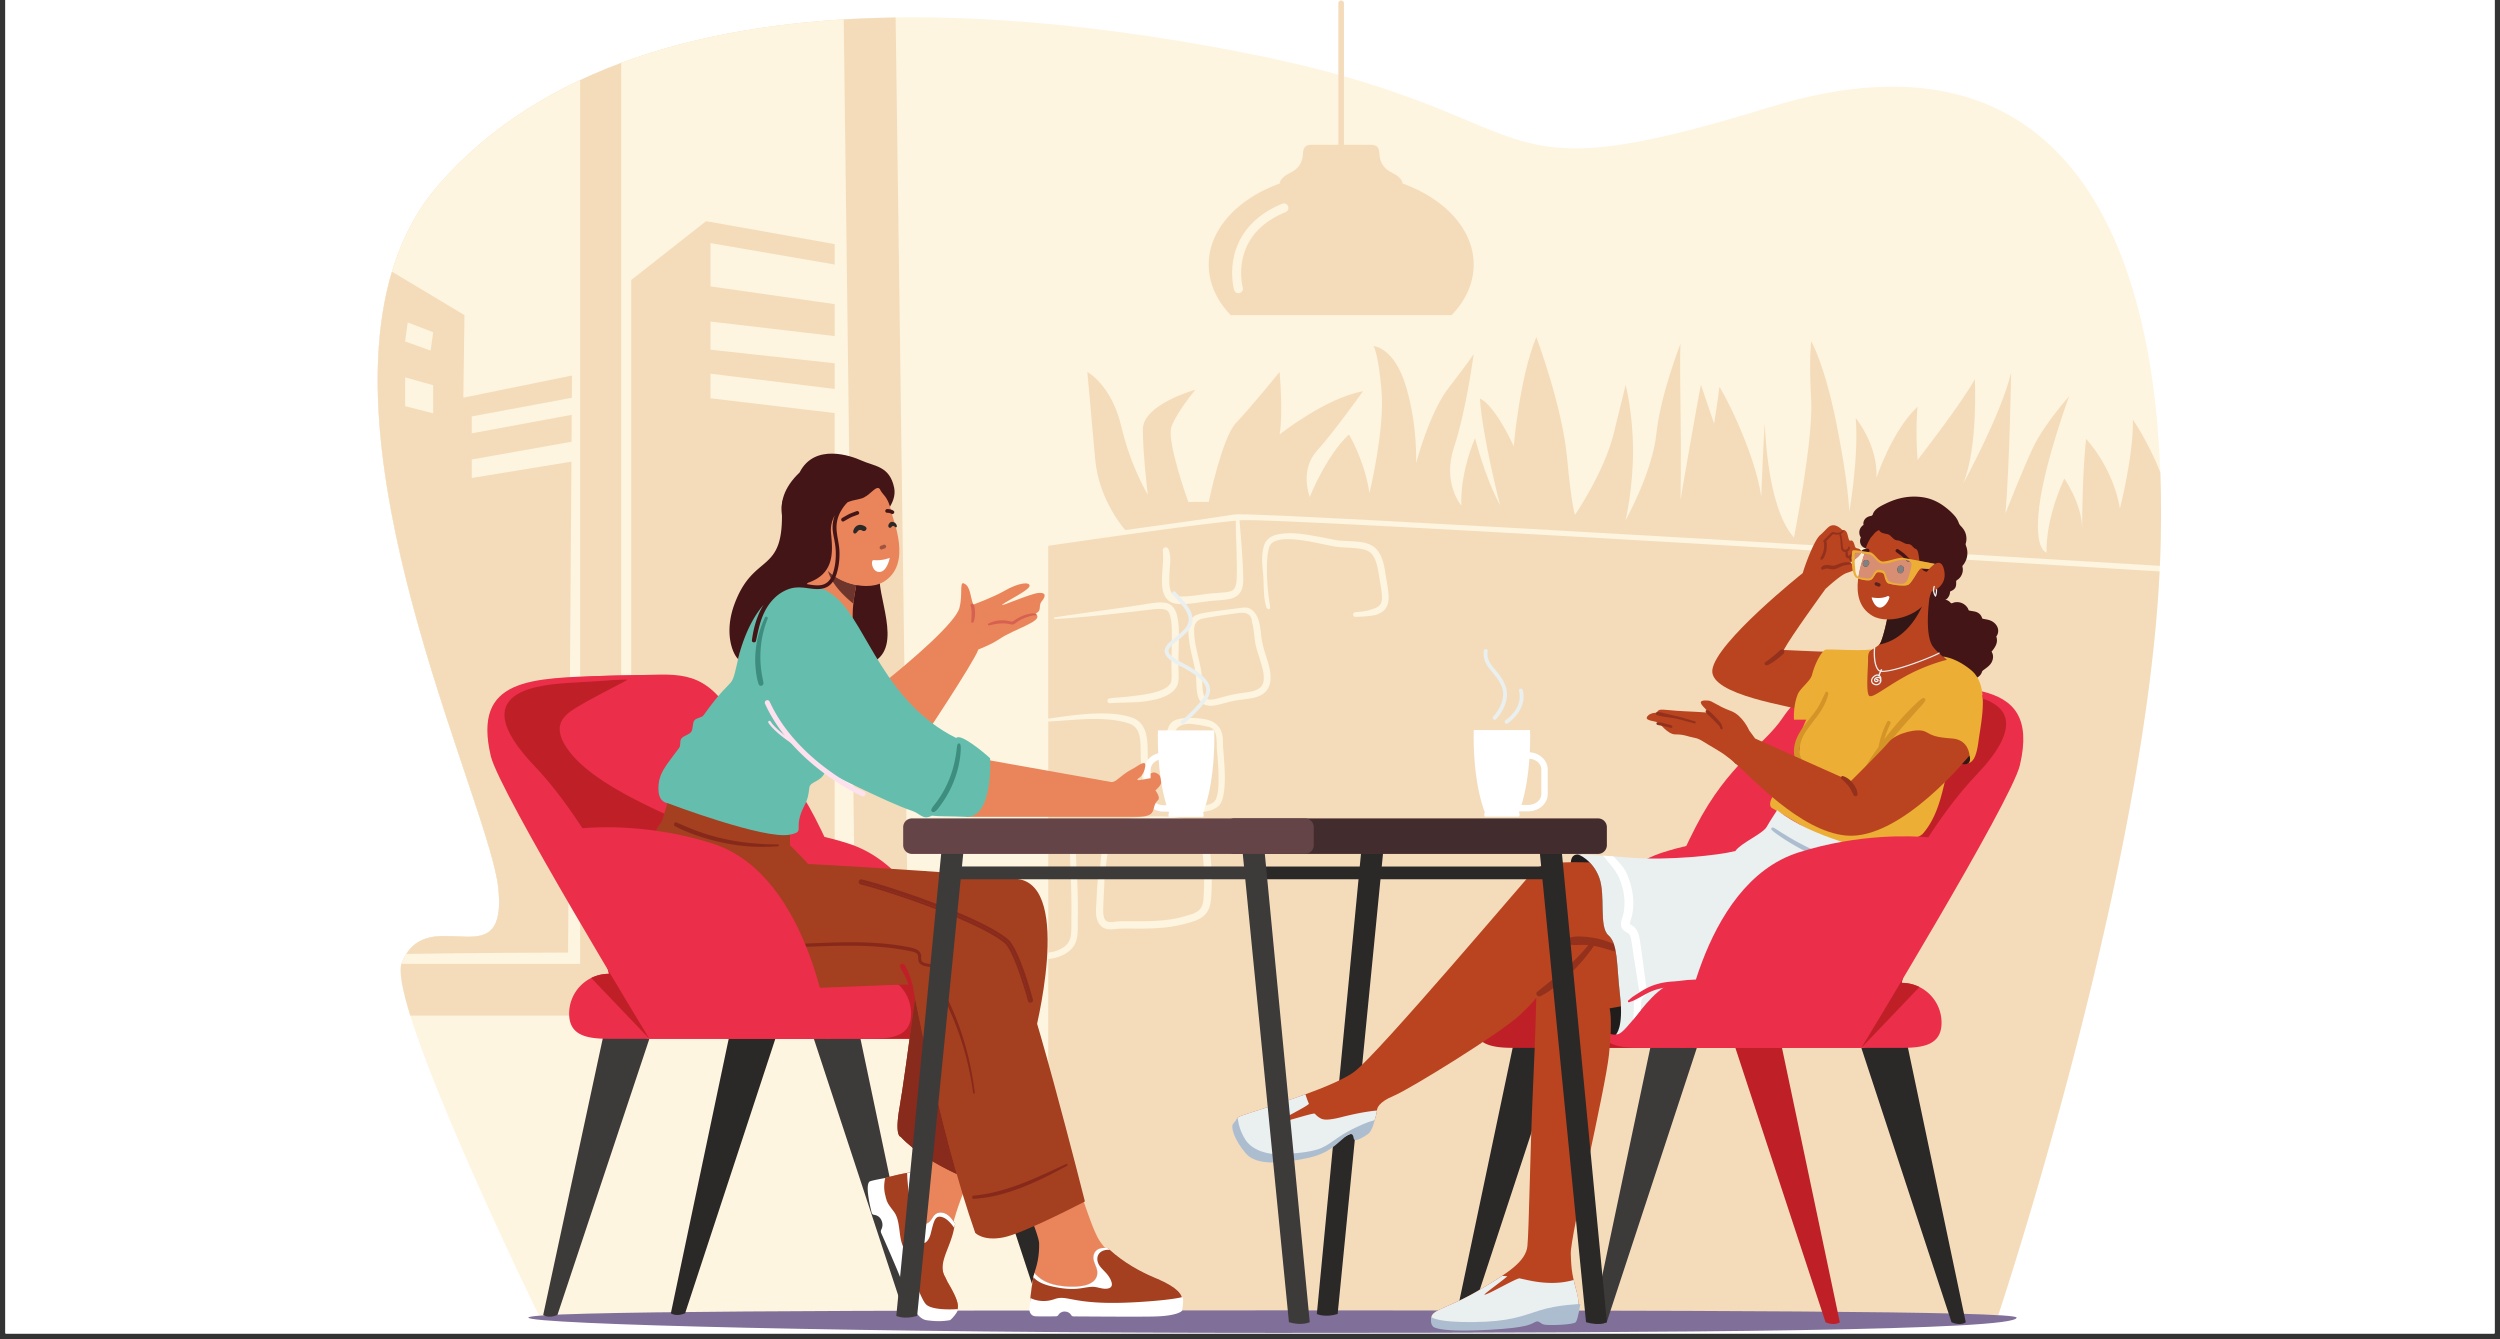 <svg xmlns="http://www.w3.org/2000/svg" width="280" height="150" version="1.0" viewBox="0 0 210 112.5"><rect x="0" y="0" width="210" height="112.5" fill="#333333" stroke="none"/><defs><clipPath id="a"><path d="M.465 0h209.07v112.004H.465Zm0 0"/></clipPath><clipPath id="b"><path d="M31.727 1.344h149.8v109.195h-149.8Zm0 0"/></clipPath><clipPath id="c"><path d="M91.246 28.2h90.281v19.402h-90.28Zm0 0"/></clipPath><clipPath id="d"><path d="M88 43h93.531v68H88Zm0 0"/></clipPath><clipPath id="e"><path d="M44.363 110.066h125.063v1.899H44.363Zm0 0"/></clipPath></defs><g fill="#fff" clip-path="url(#a)"><path d="M.465 0h209.07v119.469H.465Zm0 0"/><path d="M.465 0h209.07v112.004H.465Zm0 0"/><path d="M.465 0h209.07v112.004H.465Zm0 0"/></g><g clip-path="url(#b)"><path fill="#fef5e0" d="M167.852 110.473s12.62-37.813 13.597-63.438c.977-25.629-7.199-45.898-32.758-38.043-25.562 7.856-17.308.66-44.418-4.613C77.164-.891 50.418-.078 36.824 15.547 23.23 31.176 41.027 66.613 41.86 74.605c.442 4.262-1.386 4.157-3.484 4.051-1.73-.086-3.645-.172-4.621 2.196-1.363 3.312 11.52 29.668 11.52 29.668l122.578-.047"/></g><path fill="#f4dcbb" d="M75.234 1.469c-15.914.23-29.8 4.183-38.41 14.078-13.594 15.629 4.203 51.066 5.035 59.058.442 4.262-1.386 4.157-3.484 4.051-1.73-.086-3.645-.172-4.621 2.196-.277.671.035 2.296.707 4.457h41.902l-1.129-83.84"/><path fill="#fef5e0" d="M70.871 1.629C64.11 2.039 57.79 3.195 52.18 5.28v75.684h19.687l-.996-79.336M33.754 80.852a4.052 4.052 0 0 0-.035.113H48.73V6.727c-4.609 2.168-8.636 5.066-11.906 8.82-13.594 15.629 4.203 51.066 5.035 59.058.809 7.774-5.949 1.012-8.105 6.247"/><path fill="#f4dcbb" d="M59.684 33.457v-2.066l10.43 1.28v-2.155l-10.43-1.141v-2.363l10.43 1.222v-2.687l-10.43-1.488v-3.637l10.43 1.8v-1.718l-10.805-1.926-6.286 4.942v56.496h17.09v-45.32l-10.43-1.239M36.168 29.45l-2.137-.77.219-1.594 2.137.824Zm.219 5.269-2.356-.602V31.7l2.356.66Zm11.648-1.305.012-1.871-9.125 1.86.094-6.934-6.09-3.649c-5.211 17.399 8.215 44.867 8.933 51.785.766 7.372-5.27 1.676-7.734 5.528 3.555-.082 13.594-.117 13.594-.117L48 38.777l-8.371 1.371v-1.55l8.383-1.493.011-2.261-8.394 1.554V34.98l8.406-1.566"/><g clip-path="url(#c)"><path fill="#f4dcbb" d="M178.074 42.703c-.61-3.527-2.844-5.832-2.844-5.832-.292 2.652-.332 6.477-.335 7.434-.043-2.043-1.493-4.11-1.493-4.11-1.691 3.73-1.488 6.223-1.488 6.223s-1.082-.188-.61-3.918c.473-3.73 2.505-9.223 2.505-9.223s-2.098 2.371-2.977 4.203c-.883 1.833-2.371 5.633-2.371 5.633.348-4.082.473-11.804.473-11.804-.88 3.593-4.02 9.293-4.02 9.293 1.262-3.051.973-8.75.973-8.75-1.153 2.101-4.809 6.78-4.809 6.78-.203-2.644 0-4.476 0-4.476-2.164 2.035-3.453 5.969-3.453 5.969.129-2.758-1.75-5.02-1.75-5.02.281 3.192-.531 7.872-.531 7.872s-.086-2.512-1.11-7.532c-1.023-5.02-2.097-6.78-2.097-6.78s-.2 1.558 0 4.882c.199 3.324-1.446 11.601-1.446 11.601-2.418-2.707-2.41-9.972-2.464-9.5-.055.477-.286 6.067-.286 6.067-.539-3.91-3.52-9.457-3.52-9.184 0 .27-.437 3.051-.437 3.051l-1.105-3.254c-.258 1.152-1.715 9.629-1.715 9.629s.074-3.527 0-7.867 0-5.223 0-5.223-1.684 4.274-2.027 7.551c-.34 3.277-2.586 7.273-2.586 7.273s.625-2.613.625-5.804c0-3.188-.625-5.559-.625-5.559s-.188.813-1 4.09c-.813 3.277-3.25 6.828-3.25 6.828s-.27-.61-.676-4.883-2.574-10.054-2.574-10.054c-1.422 3.445-1.895 9.171-1.895 9.171-1.761-3.73-2.844-4-2.844-4 .204 3.188 1.692 8.954 1.692 8.954-1.285-2.364-2.098-5.633-2.098-5.633-1.355 3.25-1.152 5.664-1.152 5.664s-1.625-1.863-.61-4.914c1.016-3.055 1.645-7.801 1.645-7.801s-.492.746-2.117 2.848c-1.625 2.101-2.719 6.308-2.719 6.308s.145-3.12-.848-6.445c-.996-3.324-2.734-3.39-2.734-3.39s.41.542.68 3.796c.27 3.258-1.016 8.547-1.016 8.547-.406-2.734-1.722-4.922-1.722-4.922-1.926 1.79-3.293 5.25-3.293 5.25s-.875-2.226.593-3.86c1.469-1.628 3.88-5.015 3.88-5.015-3.118.543-7.005 3.625-7.005 3.625.309-1.734 0-5.25 0-5.25s-2.476 3.051-3.656 4.274c-1.18 1.218-2.3 6.648-2.3 6.648H99.82s-1.847-5.09-1.418-6.309c.43-1.222 2.012-3.12 2.012-3.12S96.008 33.952 96 36.058c-.004 2.101.414 5.488.414 5.488s-1.422-2.3-2.234-5.762c-.813-3.457-2.844-4.543-2.844-4.543l.656 7.324c.317 3.528 2.528 5.961 2.528 5.961s7.59-1.039 9.21-1.316c1.59-.273 74.668 4.137 77.7 4.32.007-.164.015-.332.02-.496.097-2.515.105-4.98.015-7.37-1.028-2.587-2.305-4.423-2.305-4.423.067 2.985-1.086 7.461-1.086 7.461"/></g><g clip-path="url(#d)"><path fill="#f4dcbb" d="M116.203 51.313a1.793 1.793 0 0 1-.883.39c-.48.07-.968.102-1.465.11-.253.007-.242-.364 0-.387.243-.02.489-.043.727-.082.2-.032.387-.07.578-.137.086-.027.172-.059.254-.086l.098-.035.02-.008c.007-.004.019-.008.03-.016.06-.027.122-.058.176-.093.024-.02.051-.035.075-.051-.07.047.003-.008.023-.023.027-.028.055-.06.082-.09a.365.365 0 0 0 .039-.047l.035-.067c.008-.011.012-.023.02-.035l.023-.07c.016-.047.024-.102.035-.152l.004-.012c0-.012 0-.024.004-.035 0-.032.004-.063.004-.094.004-.059.004-.117.004-.176a4.508 4.508 0 0 0-.04-.457c0-.02-.003-.035-.003-.055l-.004-.015c-.008-.043-.012-.086-.02-.13-.011-.085-.027-.175-.039-.26-.07-.427-.136-.856-.214-1.278a5.616 5.616 0 0 0-.164-.672 6.399 6.399 0 0 0-.09-.25l-.012-.023a.239.239 0 0 0-.027-.055.952.952 0 0 0-.055-.11 2.46 2.46 0 0 0-.117-.187l-.024-.035-.011-.008c-.02-.027-.043-.05-.067-.078l-.086-.082-.031-.024-.004-.003a1.556 1.556 0 0 0-.148-.094c-.035-.02-.07-.04-.106-.055-.011-.004-.015-.008-.02-.012-.007 0-.011-.004-.023-.007-.062-.024-.125-.043-.187-.063a4.351 4.351 0 0 0-.664-.113 29.565 29.565 0 0 0-.879-.059 8.101 8.101 0 0 1-1.106-.117c-.785-.152-1.566-.336-2.36-.46a9.858 9.858 0 0 0-1.233-.122c-.38-.012-.72 0-1.067.102-.152.042-.226.07-.367.164l-.035.023-.031.023c-.02.024-.043.043-.063.063l-.043.05c-.02.028-.058.087-.02.028l-.015.024c-.02.027-.035.054-.05.082-.005.007-.016.043-.024.054-.02.051-.04.106-.055.16-.039.153-.066.309-.09.465-.101.766-.086 1.63-.035 2.422.043.625.11 1.262.215 1.883.09.535-.25.285-.274.223a2.81 2.81 0 0 1-.093-.309c-.188-.758-.125-1.73-.2-2.508-.074-.765-.164-1.613.06-2.367.085-.293.253-.54.507-.719.3-.207.668-.285 1.023-.328.88-.11 1.793.035 2.66.184.422.07.844.152 1.266.238.172.035.344.07.516.102.078.011.152.027.23.039.028.004.059.007.09.015.016 0 .035 0 .05.004.446.035.895.04 1.345.078.34.028.691.063 1.02.176.296.102.573.266.78.504.254.289.41.648.52 1.02.137.457.191.93.27 1.398.066.387.136.773.18 1.168.058.547.038 1.176-.419 1.559m-9.82 6.699c-.258.324-.664.504-1.059.597-.484.114-.984.149-1.476.227-.473.074-.934.219-1.399.332-.437.11-.957.21-1.367-.04-.371-.23-.48-.624-.535-1.034-.05-.407-.05-.817-.078-1.223 0-.047-.008-.094-.012-.14v-.028l-.012-.07c-.02-.137-.043-.274-.066-.406-.055-.29-.121-.579-.188-.864-.132-.578-.273-1.16-.328-1.754-.043-.418-.082-.898.043-1.304.211-.692.969-.774 1.582-.88.582-.097 2.871-.374 2.942-.382.148-.016.304-.012.445.035.418.149.7.57.832.977.145.453.184.937.242 1.406.047.371.125.754.235 1.121.226.77.55 1.555.543 2.363 0 .387-.102.762-.344 1.067m-3.551 8.351c-.047.387-.105.832-.332 1.16-.23.336-.64.508-1.023.602-.45.11-.922.133-1.38.078-.413-.047-.855-.14-1.195-.394-.586-.438-.746-1.254-.84-1.938-.124-.914-.128-1.863-.109-2.793.004-.164.012-.328.016-.492a5.035 5.035 0 0 1 .05-1.027c.11-.707.461-.954.622-1.032.367-.175.804-.207 1.207-.215a6.73 6.73 0 0 1 1.343.102c.387.066.707.184 1.004.45.371.335.504.78.528 1.265.011.234 0 .465.02.7l.046.577c.074.98.152 1.977.043 2.957m-1.105 9.14c-.04.5-.176 1.013-.551 1.372-.332.324-.785.484-1.223.613-.648.188-1.308.328-1.98.407-.739.085-1.48.105-2.223.109-.191 0-.383 0-.578-.004-.496-.004-.992-.012-1.484.043-.286.027-.586.05-.86-.047-.312-.117-.523-.36-.64-.664-.2-.527-.102-1.14-.079-1.691.032-.809.063-1.621.204-2.422a.187.187 0 0 1 .085-.133c.032-.406.067-.809.11-1.215.039-.371.082-.746.144-1.113.047-.293.118-.59.274-.848.328-.535.953-.844 1.527-1.023.559-.176 1.137-.23 1.715-.27.375-.023.746-.035 1.117-.035.89 0 1.828.055 2.668.367.395.145.781.348 1.078.656.324.34.465.739.528 1.196.207 1.554.296 3.136.168 4.703m-5.2-16.645c-.32.055-.648.106-.976.121-.309.016-.614.02-.922.032l-.79.023a9.663 9.663 0 0 0-.335.016c-.047.004-.094.004-.14.008-.02.004-.04.004-.06.007-.011 0-.081.008-.023 0-.11.016-.219-.027-.25-.144-.027-.094.031-.234.14-.25.095-.012.188-.027.286-.04.492-.054.988-.073 1.48-.136.583-.07 1.145-.133 1.739-.262a5.47 5.47 0 0 0 .82-.238c.016-.004.067-.023.078-.027a.302.302 0 0 1 .063-.028l.16-.082c.055-.03.105-.062.16-.093a.977.977 0 0 0 .066-.047l.028-.02c.078-.066.152-.136.215-.215l.03-.039a.588.588 0 0 1 .04-.066l.02-.035c.003-.02.011-.04.015-.055l.024-.11.003-.05c.008-.078.012-.156.016-.234a8.168 8.168 0 0 0-.004-.536c-.023-.863.016-1.726.024-2.593.004-.473.015-.957-.036-1.43a3.63 3.63 0 0 0-.12-.648c-.008-.028-.016-.055-.028-.083l-.02-.054c-.007-.016-.023-.051-.03-.059l-.036-.066-.035-.051-.016-.02c-.02-.015-.035-.035-.054-.054l-.016-.012c-.035-.023-.066-.039-.102-.059-.011-.003-.027-.011-.039-.015a.472.472 0 0 0-.07-.02.91.91 0 0 0-.148-.03c-.016 0-.032-.005-.047-.005-.028-.004-.059-.004-.09-.008-.063-.004-.125-.004-.192-.004-.386.008-.77.063-1.152.11-.5.058-.996.12-1.496.176-2.027.23-4.062.445-6.098.566-.082.004-.097-.125-.02-.14.263-.04.52-.083.782-.122 2.082-.308 4.172-.578 6.25-.894.48-.074.961-.164 1.442-.211.289-.031.582-.043.867.012.535.109.816.55.937 1.054.215.88.156 1.832.14 2.73-.01.493-.027.985-.023 1.477.004.336.032.672.02 1.008-.012.305-.043.606-.223.863-.152.22-.351.391-.578.532-.504.308-1.098.457-1.676.55m7.746-15.16-.152.012c.113 1.488.258 2.973.3 4.465.016.52.06 1.164-.26 1.613-.25.356-.65.496-1.067.559-.492.074-.989.09-1.48.14-.055.004-.11.012-.16.02l-.095.012-.03.003c-.134.02-.263.036-.395.055-.297.043-.594.082-.891.113-.496.051-1.07.114-1.55-.054-.497-.176-.75-.649-.837-1.145-.094-.578-.043-1.164 0-1.742.02-.273.04-.547.043-.824 0-.121-.008-.242-.008-.367 0-.059.004-.118 0-.176 0-.024-.004-.047-.004-.07V46.3l-.003-.012c-.02-.125.023-.238.144-.293.102-.043.258-.008.309.102.238.539.16 1.129.12 1.703-.019.312-.038.629-.038.945 0 .149.004.297.02.441l.007.086.012.07c.015.063.027.13.047.192.007.035.02.07.03.106 0 .004.013.023.017.039.02.039.039.082.062.12.004.013.047.067.05.075.028.027.06.059.087.09l.008.008.015.007c.016.008.031.02.047.028l.02.008.015.007.024.008a.737.737 0 0 0 .132.035l.11.02c.516.05 1.043-.008 1.555-.074.257-.032.492-.067.785-.106.191-.023.383-.05.574-.062.25-.012.5-.04.75-.059.121-.008.242-.02.363-.031.016-.004.035-.004.051-.008.012 0 .04-.004.043-.004.047-.008.094-.015.14-.027.083-.016.16-.04.235-.07.004 0 .066-.028.082-.036.016-.011.066-.047.074-.05.024-.024.047-.043.074-.07l.02-.024.016-.024c.023-.035.043-.074.062-.109l.012-.031c.008-.016.012-.031.02-.051.081-.238.093-.422.105-.676.015-.414.012-.832.008-1.25-.012-.867-.043-1.734-.07-2.601-.008-.328-.012-.657-.016-.985-3.91.367-15.754 2.11-15.754 2.11V60.37c1.719-.242 3.457-.52 5.195-.422.442.028.879.082 1.309.18.363.086.734.187 1.035.418.562.433.734 1.137.785 1.816.055.727.02 1.457.082 2.188.066.8.262 1.644-.078 2.414-.332.758-1.117 1.2-1.895 1.367-.808.176-1.644.125-2.46.04-.391-.044-.778-.099-1.165-.145a8.248 8.248 0 0 0-1.203-.059c-.445.004-.89.027-1.336.004-.09-.004-.18-.012-.27-.02v1.875c.845-.101 1.79-.035 2.15.86.171.422.19.902.198 1.351.016.559.055 1.114.082 1.672.032.66.051 1.32.06 1.98.007.61-.009 1.22-.009 1.825 0 .523.008 1.078-.222 1.562-.18.375-.524.672-.88.871a3.313 3.313 0 0 1-1.304.395c-.023.004-.05.004-.074.008v29.953l79.8-.031S180.162 73.598 181.407 48c-14.148-.867-74.21-4.52-77.133-4.3"/></g><path fill="#f4dcbb" d="M106.09 56.324c-.153-.726-.445-1.414-.61-2.14-.093-.414-.117-.844-.175-1.262a4.105 4.105 0 0 0-.121-.617c-.051-.192.027-.98-1.184-.809-.223.031-2.156.29-2.848.445-.148.032-.847.086-.847.961 0 .508.062 1.004.168 1.5.113.551.261 1.094.37 1.645.083.406.126.808.145 1.223.016.367.02.75.125 1.105.028.086.024.09.075.168.027.039.082.098.14.137.137.093.305.097.473.086.21-.02.418-.078.62-.137.22-.059.442-.113.665-.176.457-.121.914-.195 1.387-.262.39-.054.832-.101 1.175-.293a.935.935 0 0 0 .133-.082l.016-.011c.02-.012.035-.028.05-.043a.738.738 0 0 0 .079-.078c.011-.012.023-.028.035-.04l.004-.007.008-.012a.84.84 0 0 0 .16-.367c.023-.106.02-.086.023-.196.008-.082.004-.164 0-.246a2.66 2.66 0 0 0-.066-.492M102.145 61.77c-.047-.18-.114-.567-.57-.7-.009 0-.696-.172-1.036-.195-.21-.016-1.91-.516-2.035 1.32-.031.453.023.914.062 1.367.016.2.082 2.887.137 3.063a1.93 1.93 0 0 0 .277.582l.012.016.02.027.058.059c.094.093.23.183.352.234.371.156.77.195 1.168.187.21-.003.41-.02.605-.058.172-.035.383-.094.512-.152.082-.04.16-.086.234-.137l.004-.004c.02-.016.035-.027.051-.043.024-.023.043-.047.063-.07 0-.004.039-.059.046-.07a.728.728 0 0 0 .04-.079c0-.004.027-.066.03-.082l.036-.117c.117-.402.137-.797.148-1.219.02-.914-.058-1.824-.136-2.734-.032-.399.007-.832-.078-1.195M100.926 70.836a2.493 2.493 0 0 0-.059-.297c-.012-.043-.027-.078-.043-.121v-.004l-.004-.008c-.007-.015-.015-.031-.023-.043a1.179 1.179 0 0 0-.192-.281c-.027-.031-.054-.059-.082-.086a2.52 2.52 0 0 0-.113-.098l-.004-.003c-.02-.016-.039-.032-.062-.043-.07-.051-.14-.094-.219-.137l-.14-.07c-.012-.008-.07-.032-.087-.04a3.167 3.167 0 0 0-.246-.093 6.193 6.193 0 0 0-.586-.16 4.708 4.708 0 0 0-.324-.059c-.055-.012-.11-.02-.164-.027l-.035-.004-.078-.012a11.06 11.06 0 0 0-.63-.055c-.39-.023-.78-.027-1.175-.015-.941.02-1.953.047-2.781.554-.227.137-.426.305-.55.543-.118.235-.157.508-.2.762a51.564 51.564 0 0 0-.293 2.188c-.02.183-.043.37-.066.554 0 .207-.004.418-.012.625-.031.664-.078 1.332-.086 2-.004.258.004.469.082.703a.461.461 0 0 0 .375.329c.207.039.504-.012.742-.036.32-.027.645-.015.961-.015.703 0 1.406.004 2.11-.028.687-.035 1.378-.101 2.05-.257a14.068 14.068 0 0 0 1.13-.317c.046-.015.093-.031.14-.05l.031-.016c.02-.008.035-.016.05-.024.09-.039.177-.09.259-.144l.046-.035.016-.012a1.409 1.409 0 0 0 .164-.164c.027-.04.055-.078.078-.117.024-.043.043-.082.063-.125l.004-.004.004-.012c.007-.031.02-.059.027-.086.086-.262.094-.46.105-.738.02-.363.032-.727.036-1.09a23.94 23.94 0 0 0-.22-3.332M89.938 73.566c-.02-.492-.036-.98-.047-1.468-.008-.395-.016-.805-.176-1.172-.27-.621-1.016-.676-1.664-.676v9.766c.05-.004.105-.012.16-.02a2.634 2.634 0 0 0 1.2-.476c.288-.223.464-.508.53-.887.082-.453.043-.938.055-1.399a57.44 57.44 0 0 0-.058-3.668M90.285 67.594c.746.031 1.485.187 2.227.25.742.058 1.511.074 2.222-.172.329-.113.637-.297.875-.559.223-.242.348-.562.38-.867.034-.379-.009-.758-.052-1.133a18.58 18.58 0 0 1-.101-1.144c-.016-.344-.012-.692-.02-1.035-.004-.168-.007-.34-.02-.508a4.347 4.347 0 0 0-.046-.446c-.055-.308-.121-.523-.29-.77l-.019-.026a1.097 1.097 0 0 0-.098-.105c-.023-.028-.05-.048-.073-.071-.028-.024-.04-.031-.047-.04a1.49 1.49 0 0 0-.418-.206c-.782-.254-1.606-.34-2.422-.364-1.45-.043-2.89.145-4.332.207v6.97c.738.081 1.492-.016 2.234.019M121.941 26.469c1.168-1.215 1.848-2.676 1.848-4.242 0-4.247-4.984-7.688-11.129-7.688-6.148 0-11.129 3.441-11.129 7.688 0 1.566.68 3.027 1.844 4.242h18.566"/><path fill="#f4dcbb" d="M116.984 14.54c-.84-.395-1.086-1.005-1.113-1.638-.023-.636-.324-.742-.762-.742H110.207c-.437 0-.734.106-.762.742-.023.633-.27 1.243-1.11 1.637-.839.399-.847.879-.847.879h10.34s-.008-.48-.844-.879"/><path fill="#fef5e0" d="M104.027 24.629a.374.374 0 0 1-.359-.277c-.016-.051-.352-1.278-.02-2.786.305-1.394 1.262-3.3 4.063-4.453a.378.378 0 0 1 .285.7c-2.008.824-3.223 2.144-3.613 3.917-.293 1.325.004 2.407.008 2.418a.378.378 0 0 1-.364.48"/><path fill="#f4dcbb" d="M112.66 13.46a.236.236 0 0 1-.238-.233V.277a.236.236 0 0 1 .473 0v12.95a.235.235 0 0 1-.235.234"/><g clip-path="url(#e)"><path fill="#806f99" d="M169.395 110.68c0 1.086-27.727 1.285-62.247 1.285-34.523 0-62.765-.723-62.765-1.285 0-.563 27.984-.61 62.508-.61 34.52 0 62.504.047 62.504.61"/></g><path fill="#2b2828" d="M110.613 110.375s.676.328 1.75 0l3.996-40.555h-1.855l-3.89 40.555M127.23 87.227l3.75.793-7.578 23.054c-.777.324-1.195 0-1.195 0l5.023-23.847"/><path fill="#bf2027" d="m149.52 87.227 5.027 23.847s-.418.324-1.2 0L145.77 88.02l3.75-.793"/><path fill="#3d3a3a" d="m138.79 87.227-5.028 23.847s.418.324 1.199 0l7.574-23.054-3.746-.793"/><path fill="#2b2828" d="m160.102 87.227 5.023 23.847s-.418.324-1.195 0l-7.578-23.054 3.75-.793"/><path fill="#eb2e49" d="M129.762 88.02s1.508-13.75 9.914-16.415c6.078-1.93 11.293-1.234 11.293-1.234l-.73 2.402s-.665.786-5.192 3.829c-4.531 3.043-1.762 11.418-1.762 11.418h-13.523"/><path fill="#bf2027" d="M149.172 88.02h-22.043c-1.844 0-3.34-.266-3.34-2.114a3.342 3.342 0 0 1 3.34-3.344h22.043a3.342 3.342 0 0 1 3.34 3.344c0 1.848-1.496 2.114-3.34 2.114"/><path fill="#bf2027" d="M131.77 87.95c.94-1.282 1.933-2.524 3.023-3.684a25.956 25.956 0 0 1 1.766-1.704h-3.418c-.196.305-.375.622-.547.942-.742 1.387-1.262 2.883-1.649 4.406-.007.035-.015.07-.027.11h.8c.016-.024.032-.047.052-.07"/><path fill="#eb2e49" d="M136.55 83.71s2.993-8.644 5.9-14.272c2.714-5.27 5.722-6.81 7.277-9.118 2.296-3.402 4.488-2.894 8.097-2.832 2.73.047 8.668.032 10.836 2.024.528.484.738 1.394.735 2.093-.02 4.711-9.458 18.762-9.645 20.958-.188 2.19-23.2 1.148-23.2 1.148"/><path fill="#bf2027" d="M165.902 58.215a28.842 28.842 0 0 0-1.644-.27c-.625-.058-1.25-.113-1.871-.203-.25-.02-.496-.035-.746-.047-.637-.027-1.325-.043-1.938.063-.125.02-.246.047-.363.086-.121.035-1.016-.043-1.13.023-.05.028 3.735 1.906 4.72 2.621.418.301.828.7.925 1.227.137.742-.3 1.52-.718 2.086-2.684 3.644-10.864 6.242-11.649 7.117-.77.852-1.52 12.496-1.605 13.027 5.12-.066 9.785-.402 9.867-1.382.188-2.196 9.625-16.247 9.645-20.958.003-.699-.208-1.609-.735-2.093-.644-.594-1.625-1.008-2.758-1.297"/><path fill="#bf2027" d="M149.172 82.563h-.879l-2.523 5.457 4.886-5.11a3.32 3.32 0 0 0-1.484-.347"/><path fill="#eb2e49" d="M159.75 88.02h-22.043c-1.844 0-3.34-.266-3.34-2.114a3.342 3.342 0 0 1 3.34-3.344h22.043a3.342 3.342 0 0 1 3.34 3.344c0 1.848-1.496 2.114-3.34 2.114"/><path fill="#bf2027" d="M159.75 82.563h-.879l-2.52 5.457 4.883-5.11a3.309 3.309 0 0 0-1.484-.347M142.348 87.95c.941-1.282 1.937-2.524 3.027-3.684a25.897 25.897 0 0 1 1.762-1.704h-3.414c-.196.305-.38.622-.551.942-.742 1.387-1.258 2.883-1.649 4.406l-.023.11h.8l.048-.07"/><path fill="#ba4420" d="M153.34 49.473s1.23-1.153 1.773-1.34c.543-.184.86-.281.645-.586a.74.74 0 0 0-.348-.277s1.047-.625.922-.98c-.129-.356-.445-.095-.527-.427-.086-.332-.188-.515-.375-.449-.184.063-.172-.562-.36-.773-.183-.211-.28-.078-.28-.078s-.395-.458-.806-.442c-.406.016-.554.371-1.101.836-.54.465-1.387 2.875-1.446 3.176-.054.3 1.391 1.312 1.903 1.34"/><path fill="#93311d" d="M152.996 47.652c.121-.175.387-.21.582-.191.215.023.39.098.602.02.398-.149.836-.352 1.27-.211.073.027.046.128-.016.14-.207.043-.414.05-.618.113-.203.063-.379.18-.578.25-.195.075-.363.059-.562.016a.737.737 0 0 0-.278-.023c-.101.015-.187.066-.285.086-.113.023-.18-.118-.117-.2M152.91 46.914c.031-.117.11-.223.16-.336a1.79 1.79 0 0 0 .129-1.04c-.043-.034-.062-.104-.004-.163l.364-.363c.058-.063.117-.125.18-.184a.428.428 0 0 1 .175-.125c.07-.023.137.004.207.02.082.015.164.027.25.027.14-.004.297-.055.371-.184.043-.074.164-.027.125.051a.47.47 0 0 1-.238.223c.117.308.125.637.16.96.012.122.02.321.156.376.059.02.118-.004.168-.035.055-.032.14-.075.121-.145-.023-.086.114-.117.145-.043.059.145-.047.29-.172.367.004.032 0 .067.004.098.004.059.012.117.02.176 0 .011 0 .023.003.035l.004.02.004.015.004.004.008.012.008.004h.027l.02-.004a.502.502 0 0 0 .101-.067l.117-.093c.02-.016.04-.036.059-.055l.012-.012.02-.027c.042-.047.07-.102.124-.133.055-.027.13.02.133.078.008.074-.043.14-.09.195-.043.051-.094.098-.14.141-.043.035-.086.074-.133.11v.007c0 .012 0 .024.004.035 0 .02.004.04.007.059.004.016.012.027.02.043l.012.016.011.011.008.004h.004l.012.008.023.004.012-.004h.008l.004-.004c.027-.031.074-.043.105-.016.035.028.04.07.016.106-.055.082-.156.09-.242.062-.09-.027-.149-.109-.176-.195l-.012-.055-.016.004a.28.28 0 0 1-.19-.05.304.304 0 0 1-.099-.196 1.017 1.017 0 0 1-.007-.218c0-.02.004-.04.004-.063a.345.345 0 0 1-.336-.21c-.043-.09-.051-.204-.059-.302-.008-.105-.012-.215-.02-.324a2.28 2.28 0 0 0-.109-.648v-.008a1.029 1.029 0 0 1-.379.012c-.039-.008-.078-.02-.113-.016-.043.004-.063.027-.09.055-.059.066-.125.132-.187.199-.106.11-.211.215-.317.324l.008.012c.05.265.05.543-.004.804-.031.133-.07.262-.121.387-.05.117-.117.266-.227.344-.058.043-.175 0-.156-.09"/><path fill="#ba4420" d="M143.836 56.277c.27-2.308 7.601-8.144 7.601-8.144l1.903 1.34s-2.945 4.047-3.504 5.125c0 0 4.023.191 5.113.199 0 0-.11.969-1.058 3.098-.668 1.5-1.637 2.183-2.368 1.816-.73-.367-7.937-1.277-7.687-3.434"/><path fill="#93311d" d="M149.695 54.55c-.12.016-.183.075-.27.157a6.978 6.978 0 0 1-.566.484c-.132.102-.261.207-.394.305-.07.055-.153.102-.215.16-.066.063-.008.375.363.153.153-.09.305-.176.446-.278.144-.105.285-.21.421-.324l.208-.176c.078-.07.167-.136.187-.242.02-.105-.047-.254-.18-.238"/><path fill="#441517" d="M167.848 52.945c-.02-.308-.211-.558-.461-.722-.262-.172-.559-.188-.856-.254l-.008-.004c-.007-.016-.02-.035-.023-.047-.023-.047-.043-.105-.066-.152a.755.755 0 0 0-.29-.297c-.218-.125-.468-.125-.707-.18-.019-.008-.042-.012-.062-.02-.031-.054-.047-.12-.078-.175a1.054 1.054 0 0 0-1.164-.484c-.051.015-.164.074-.215.066-.055-.012-.125-.106-.176-.149-.273-.218-.59-.199-.863.016-.219.172-.356.52-.652.578a.116.116 0 0 0-.09.094 3.096 3.096 0 0 0-.188-.028c-.16-.019-.32-.019-.457.079-.176.125-.195.32-.148.507-.074.016-.149.04-.227.067-.203.078-.465.172-.617.34-.262.293-.098.656.117.96-.23.192-.387.536-.433.794-.067.332.039.68.28.875a1.665 1.665 0 0 0-.16.468c-.058.332-.12.7.173.938.457.383 1.136.465 1.703.289.175.21.355.418.535.625.219.242.469.414.805.437.304.024.605-.093.902-.16.308-.074.625-.097.933-.176.293-.078.59-.203.833-.382a.78.78 0 0 0 .285-.368c.011-.027.015-.066.035-.093.031-.059.117-.106.168-.149.234-.172.48-.343.62-.605.138-.266.173-.582.02-.848-.007-.012-.015-.027-.027-.039l.11-.14c.109-.141.206-.286.273-.454a.95.95 0 0 0 .016-.687.763.763 0 0 0 .16-.52"/><path fill="#441517" d="M165.2 46.004c-.024-.086-.067-.168-.083-.254-.012-.059.004-.098.02-.152.047-.176.054-.356.031-.535-.047-.36-.219-.637-.469-.887a.754.754 0 0 1-.176-.293 1.864 1.864 0 0 0-.296-.512 4.892 4.892 0 0 0-.727-.695c-.547-.446-1.168-.762-1.863-.887a4.92 4.92 0 0 0-2.094.086c-.39.098-.77.246-1.133.422-.312.156-.68.32-.914.59a.883.883 0 0 0-.184.324.116.116 0 0 0-.007.039c-.032.027-.063.05-.094.078-.04.008-.078.012-.121.024a.866.866 0 0 0-.258.101c-.227.137-.355.399-.293.64a.741.741 0 0 0-.226 1.055.674.674 0 0 0 0 .594c.101.2.308.313.527.336.332.465.722.77.722.77s2.579 3.37 4.079 4.203c-.067.094-.075.25.023.328.328.258.668.047.945-.176.118-.098.227-.203.32-.324.051-.063.098-.125.145-.191.024-.04.047-.075.067-.114.015-.023.027-.047.039-.066l.007-.016c.133-.058.254-.097.364-.203a.844.844 0 0 0 .242-.457c.004-.023.004-.094.012-.121l.007-.023a.895.895 0 0 1 .106-.051c.148-.07.273-.157.344-.309.07-.148.054-.3.058-.46 0-.056-.007-.056.02-.095.047-.054.129-.093.183-.14a1.05 1.05 0 0 0 .352-.871c-.004-.067-.043-.16-.027-.223.007-.031.086-.11.097-.129a1.62 1.62 0 0 0 .254-1.406"/><path fill="#ba4420" d="M159.438 57.684c-.891.402-1.551.898-2.43 1.324-.969-1.48-.403-3.863-.414-4.113.558-.262 1.027-.524 1.25-.747a.614.614 0 0 0 .105-.136c.227-.434.633-2.07.68-2.797.023-.38.035-.649.035-.649l3.516-1.086s-.633 3.57.152 4.782c.203.312.64.71 1.2 1.172-.352.109-3.614 2.035-4.095 2.25"/><path fill="#331716" d="M157.844 54.148a.614.614 0 0 0 .105-.136c.227-.434.633-2.07.68-2.797l3.062-.895s-.992 3.282-3.847 3.828"/><path fill="#ba4420" d="M156.68 46.25c-.094.563-1.727 4.129.613 5.484 1.43.825 4.46-.105 4.941-2.03 0 0 1.496-.43 1.028-1.99-.348-1.144-1.403.31-1.403.31s-.379.027-.535-.485c-.164-.516-.11-1.3-.379-1.422-.285-.082-.324-.43-.683-.414-.149.008-.297-.074-.45-.156-.148-.078-.296-.16-.437-.156-.316.011-.527-.438-.777-.508-.282-.074-.633-.078-.754-.356 0 0-.285.102-.438.336-.05.078-.234.246-.289.34-.187.317-.379.707-.437 1.047"/><path fill="#eaeff0" d="M162.578 50.105a.056.056 0 0 1-.047-.023c-.281-.402-.11-.816-.105-.836.012-.027.043-.039.07-.027.027.011.04.043.031.07a.783.783 0 0 0 .094.73c.016.024.012.06-.012.075l-.03.011"/><path fill="#eaeff0" d="M162.61 49.523c.007.145-.005.352-.079.504a.049.049 0 0 0 .024.07l.023.008a.05.05 0 0 0 .047-.03c.102-.2.098-.466.086-.618l-.102.066"/><path fill="#2b2828" d="M159.535 47.543a.209.209 0 0 1 .184-.031l.023.008h.008l.008.003c.215.07.21.387.066.536a.199.199 0 0 1-.094.086.218.218 0 0 1-.132.003h-.008c-.11-.003-.168-.078-.192-.175a.352.352 0 0 1 .137-.43M156.586 47.098a.27.27 0 0 1 .394.047c.008.011.012.023.02.035a.2.2 0 0 1 .016.136l-.004.016-.004.004a.517.517 0 0 1-.13.219c-.124.113-.312.05-.378-.094-.063-.125-.016-.273.086-.363"/><path fill="#5b231b" d="M157.82 49.277c-.015 0-.03-.004-.05-.007a3.516 3.516 0 0 0-.215-.086.155.155 0 0 1-.082-.192.15.15 0 0 1 .136-.09c.02 0 .036 0 .051.008.074.028.145.059.215.086a.15.15 0 0 1 .086.188.148.148 0 0 1-.14.093"/><path fill="#441517" d="M159.465 46.148c.16.125.34.223.492.356.156.137.293.293.445.434.137.124-.05.347-.187.222-.153-.144-.29-.297-.445-.433-.153-.133-.333-.23-.493-.356-.148-.117.04-.336.188-.223M156.398 46.227c.149-.106.301-.125.477-.137.188-.012.227.277.043.289-.117.008-.238.004-.336.074-.152.11-.336-.117-.184-.226"/><path fill="#fff" d="M157.234 50.18c.008.004.766.164 1.305-.098a.125.125 0 0 1 .168.059c.031.062-.18.629-.574.84-.61.32-.965-.817-.899-.801"/><path fill="#fffaef" d="M156.613 46.5c-.101-.004-.203-.012-.304-.016a.28.28 0 0 0 .03-.16c0 .078.071.156.157.156a.158.158 0 0 0 .086-.027.25.25 0 0 1 .055-.031l-.024.078"/><path fill="#f9ecd9" d="M156.086 48.594a6.76 6.76 0 0 1-.156-.059c-.137-.058-.23-.297-.29-.601.184-.098.247-.207.118-.387a.767.767 0 0 0-.196-.195 2.645 2.645 0 0 1-.007-.176c.007-.004.011-.008.02-.012h.027a.182.182 0 0 0 .156-.078c.012-.02.015-.04.012-.063.21-.152.453-.359.539-.539.101.004.203.012.304.016-.133.43-.414 1.227-.527 2.094"/><path fill="#d78e73" d="M155.64 47.934a4.454 4.454 0 0 1-.077-.582.767.767 0 0 1 .195.195c.129.18.066.289-.117.387m-.086-.758c0-.004 0-.012-.004-.016.012 0 .015 0 .023.004l-.02.012m.216-.153a.074.074 0 0 0-.028-.043.059.059 0 0 0-.043-.015.082.082 0 0 0-.062.031l-.004.004h-.008l-.012.004-.023-.004-.012-.008h-.004l-.008-.004-.02-.02c0-.062 0-.124.005-.183.031-.027.062-.055.094-.078.046-.043.097-.09.14-.14.047-.055.098-.122.09-.196a.1.1 0 0 0-.094-.086.116.116 0 0 0-.039.008c-.054.031-.082.086-.125.133l-.02.027-.011.012c-.008.004-.012.012-.016.015a.578.578 0 0 1 .055-.222c.008-.012.043-.016.098-.016.12 0 .347.028.617.082a.28.28 0 0 1-.031.16c-.086.18-.329.387-.54.54"/><path fill="#c08266" d="M155.602 47.164h-.028c-.008-.004-.012-.004-.023-.004 0-.066-.004-.129-.004-.191l.02.02.007.003h.004l.012.008.023.004.012-.004h.008l.004-.004a.082.082 0 0 1 .062-.031c.016 0 .031.004.043.015a.074.074 0 0 1 .028.043.087.087 0 0 1-.012.063.182.182 0 0 1-.156.078m-.051-.379c0-.117.008-.219.02-.305.003-.003.007-.011.015-.015l.012-.012.02-.027c.042-.047.07-.102.124-.133a.116.116 0 0 1 .04-.008.1.1 0 0 1 .093.086c.008.074-.043.14-.09.195a1.592 1.592 0 0 1-.234.22"/><path fill="#93676a" d="M162.043 47.797c-.258-.016-.516-.04-.629-.055a.756.756 0 0 1-.09-.203c-.039-.121-.062-.258-.086-.394.575.085 1.106.183 1.29.218l-.106.082a2.186 2.186 0 0 0-.328.297c-.016.02-.035.035-.051.055"/><path fill="#d78e73" d="M159.887 49.184c-.059 0-.114 0-.164-.004a4.379 4.379 0 0 1-.844-.11c-.117-.027-.305-.05-.375-.152a1.003 1.003 0 0 1-.152-.352c-.043-.207-.043-.504-.274-.586a.717.717 0 0 0-.18-.046c-.023-.004-.043-.004-.062-.004a.333.333 0 0 0-.09.011c-.082.032-.113.125-.156.196-.05.086-.102.172-.156.258-.075.117-.172.285-.313.328a.71.71 0 0 1-.219.027c-.226 0-.535-.059-.816-.156.113-.867.394-1.664.527-2.094l.024-.078.066-.024c.168.04.34.086.508.137.285.086.601.672.934.73a1 1 0 0 0 .152.012c.226 0 .46-.074.703-.152.238-.074.48-.148.715-.148h.02c.09 0 .199.007.312.02.055.054.113.108.168.163a.146.146 0 0 0 .09.035c.078 0 .148-.078.144-.16.254.031.524.067.79.11.023.136.046.273.085.394a.756.756 0 0 0 .09.203c-.012 0-.02 0-.027-.004h-.008c-.223 0-.746 1.219-1.102 1.383-.117.05-.257.063-.39.063m-.29-1.036c.024.004.044.008.063.008a.221.221 0 0 0 .07-.011.199.199 0 0 0 .094-.086c.145-.149.149-.465-.066-.536l-.008-.003h-.008l-.023-.008a.301.301 0 0 0-.059-.008.247.247 0 0 0-.125.039.352.352 0 0 0-.137.43c.024.097.082.172.192.175h.008m-2.836-1.113a.27.27 0 0 0-.176.063c-.102.09-.149.238-.086.363a.26.26 0 0 0 .23.152c.055 0 .106-.02.149-.058a.517.517 0 0 0 .129-.22l.004-.003.004-.016a.2.2 0 0 0-.016-.136c-.008-.012-.012-.024-.02-.035a.268.268 0 0 0-.218-.11m5.332.707c.094-.101.207-.21.328-.297a3.946 3.946 0 0 0-.328.297"/><path fill="#818182" d="M159.66 48.156c-.02 0-.039-.004-.062-.008h-.008c-.11-.003-.168-.078-.192-.175a.352.352 0 0 1 .137-.43.247.247 0 0 1 .125-.04c.02 0 .04.005.059.009l.023.008h.008l.008.003c.215.07.21.387.066.536a.199.199 0 0 1-.094.086.221.221 0 0 1-.07.011M156.73 47.613a.26.26 0 0 1-.23-.152c-.063-.125-.016-.273.086-.363a.27.27 0 0 1 .176-.063c.082 0 .164.035.218.11.008.011.012.023.02.035a.2.2 0 0 1 .016.136l-.004.016-.004.004a.517.517 0 0 1-.13.219.216.216 0 0 1-.148.058"/><path fill="#93676a" d="M160.305 47.195a.146.146 0 0 1-.09-.035l-.168-.164c.125.008.262.024.402.04.004.081-.066.16-.144.16M156.496 46.48a.162.162 0 0 1-.156-.156c.117.02.238.047.363.074-.023.008-.047.016-.066.024a.25.25 0 0 0-.055.031.158.158 0 0 1-.086.027"/><path fill="#ecae34" d="M160.426 48.102c-.055.222-.106.433-.215.632a.573.573 0 0 1-.32.286.856.856 0 0 1-.282.02 5 5 0 0 1-.597-.083c-.145-.031-.297-.074-.39-.187-.06-.07-.087-.165-.122-.247a3.045 3.045 0 0 1-.121-.332c-.024-.09-.059-.175-.14-.23a.521.521 0 0 0-.13-.05 1.793 1.793 0 0 0-.199-.04.514.514 0 0 0-.277.027c-.137.067-.211.223-.278.348a.833.833 0 0 1-.167.246c-.18.18-.497.082-.723.043-.145-.023-.352-.035-.461-.152-.133-.145-.149-.38-.168-.563a8.395 8.395 0 0 1-.043-1.097c0-.094.008-.266.121-.297.063-.016.133.004.195.008.153.02.2.015.356.043.183.027.367.058.555.086.312.046.703.722 1.02.769.753.11 1.44-.469 2.175-.27.144.036.328.118.344.286.02.218-.082.547-.133.754Zm2.101-.739c-.414-.082-1.3-.261-2.668-.504-.37-.066-1.406.364-1.77.301-.343-.058-.667-.71-.976-.762-.957-.148-1.441-.203-1.488-.14-.14.203-.113 2.097.305 2.277.414.176.957.262 1.191.188.191-.059.297-.325.406-.477.047-.059.094-.125.164-.152a.35.35 0 0 1 .18-.012c.11.008.223.02.305.09.105.094.105.234.148.36.043.128.098.273.18.386.07.102.258.125.375.152.277.063.559.102.844.11.18.008.386.015.554-.059.36-.168.895-1.418 1.11-1.383.097.016.379.04.656.059.148-.16.312-.3.484-.434M157.258 54.531s-.363.114-.34.797c.02.68-.234 3.059.144 3.149.383.09 1.45-.86 3.325-1.848a15.71 15.71 0 0 1 3.144-1.207s-.246-.211-.312-.27c0 0 1.062.07 2.355 1.141 1.563 1.289.86 4.18.61 6.039-.325 2.445-1.106 1.664-2.036 1.758-.93.09-.652 3.652-2.613 5.922-.273.312-.847.394-1.16.699-.398.387-.363.652-.61.828-.956.691-1.292.621-1.312.89-.031.395-.422 1.255-1.7.286-1.273-.969-7.917-4.844-7.917-4.844s-.293-.16-.047-.734c.242-.575 2.566-3.711 2.387-4.465-.18-.758.547-2.219.547-2.219h-1.028s-.093-1.086.309-2.113c.21-.543 1.062-1.102 1.207-1.656.305-1.184.914-2.09 1.152-2.114.563-.054 3.133.145 3.895-.039"/><path fill="#d59427" d="M153.336 58.168c-.211.422-.379.852-.629 1.254-.238.379-.52.723-.797 1.07-.543.68-1.09 1.418-1.2 2.305-.03.242-.023.484.02.723.043.226.122.523.329.648.136.082.316-.02.312-.176-.004-.199-.129-.387-.172-.578a1.86 1.86 0 0 1-.027-.55 2.82 2.82 0 0 1 .344-1.122c.418-.75 1.035-1.363 1.48-2.097.25-.418.496-.887.582-1.372.024-.14-.172-.25-.242-.105M161.492 58.652c-.23.133-.418.332-.613.512a23.253 23.253 0 0 0-1.637 1.738c-.332.391-.656.797-.969 1.207.141-.453.313-.894.516-1.316.086-.18-.176-.336-.27-.156a7.356 7.356 0 0 0-.707 2.047c-.003.02-.003.035-.003.05-.172.235-.34.473-.508.715-.34.496-.633 1.02-.938 1.535-.09.153.137.282.239.137.304-.433.644-.84.957-1.27a51.735 51.735 0 0 1 2.992-3.637c.195-.218.39-.437.586-.651.195-.223.422-.434.574-.692.082-.137-.082-.3-.219-.219"/><path fill="#211d1d" d="M132.574 71.781s-.625-.11-.625.742-.418 5.586.625 8.989c1.04 3.402 2.012 5.558 3.149 5.386 1.136-.175 1.25-9.515 1.25-9.515s-1.82-5.418-4.399-5.602"/><path fill="#ba4420" d="M104.094 93.797c.808-.363 7.636-2.266 9.656-3.762 2.02-1.5 14.625-16.45 15.18-16.988.832-.813 3.882-.59 4.605-.606.29.293.582.7.793 1.258.57 1.5-.05 4.14.777 4.864.825.726.672 2.382.98 5.074.04.328.063.625.075.894l-.957.172s.277.832-.047 3.867-3.246 15.23-3.21 16.73c.034 1.497.167 1.981.492 3.196.32 1.215.242 2.227-1.32 1.942-1.56-.282-3.571.769-6.68.812-3.11.04-4.282.04-4.204-.61.082-.648 1.536-.808 4-2.265 2.465-1.457 3.95-2.426 4.07-3.723.133-1.382.216-7.722.462-13.129.242-5.34.285-7.73.285-7.73s-.313.484-1.418 1.496c-1.727 1.582-9.281 6.242-10.574 6.766-1.29.527-1.371 1.093-1.371 1.093s-.122 1.215-.688 1.66c-.566.446-1.05-.07-2.543.997-1.164.832-4.363 1.785-6.184 1.422-1.816-.368-2.988-3.067-2.18-3.43"/><path fill="#eaeff0" d="M114.863 93.383c-.73.11-1.441.27-2.156.449a7.098 7.098 0 0 1-.953.191c-.254.032-.547.051-.785-.062a1.613 1.613 0 0 1-.52-.41c-.101-.121-2.93.844-3.008.707-.09-.149 2.57-1.403 2.504-1.555a6.068 6.068 0 0 1-.285-.785c-2.465.898-5.086 1.66-5.566 1.879-.809.363.152 3.16 1.969 3.523 1.82.364 5.23-.683 6.394-1.515 1.492-1.067 1.977-.551 2.543-.996.453-.356.621-1.204.668-1.528-.27.028-.54.059-.805.102M132.184 107.516c-.063.02-.13.035-.196.054-1.015.258-2.066.239-3.093.07-.415-.07-.829-.167-1.247-.257-.234-.047-2.714 1.406-2.953 1.37-.117-.019 2.016-1.538 1.899-1.55a5.004 5.004 0 0 0-.418-.027c-.551.37-1.203.761-1.942 1.199-2.464 1.457-3.918 1.617-4 2.266-.078.648 1.094.648 4.204.609 3.109-.043 5.12-1.094 6.68-.813 1.562.286 1.64-.726 1.32-1.94-.102-.38-.188-.692-.254-.981"/><path fill="#93311d" d="M129.129 83.313c.793-.657 1.621-1.266 2.39-1.958a19.236 19.236 0 0 0 1.907-1.96 3.989 3.989 0 0 0-.215-.02c-.473-.031-.973.066-1.434-.043-.218-.055-.277-.398-.066-.504.43-.207.93-.172 1.394-.14.5.035.997.12 1.477.253.48.133.926.36 1.406.485.524.136 1.067.168 1.606.203.277.016.285.43 0 .433-.496.008-.992.012-1.485-.054-.496-.067-.964-.235-1.445-.371a7.405 7.405 0 0 0-.773-.18 16.78 16.78 0 0 1-.875 1.148c-.344.403-.707.79-1.086 1.16-.371.36-.77.692-1.176 1.012-.211.168-.426.332-.645.489-.226.164-.457.28-.703.41-.219.11-.492-.188-.277-.364"/><path fill="#eaeff0" d="M149.277 68.055s-.586.89-.875 1.402c-.32.574-2.172 1.356-2.632 2.027-1.38.364-5.708.817-8.856.559-3.152-.262-4.34-.262-4.34-.262s1.188.414 1.754 1.918c.57 1.5-.05 4.14.777 4.864.825.726.672 2.382.98 5.074.31 2.691-.347 3.258-.347 3.258.328 0 .575-.207 1.367-1.149.883-1.05 2.243-3.078 3.98-3.351 3.31-.52 8.423.98 11.11-.47 2.688-1.448 3.856-5.652 3.942-8.448l1.234-2.07s-5.074-.973-8.094-3.352"/><path fill="#adbdd0" d="M156.059 72.773c-.977-.308-1.95-.625-2.899-1.011a22.065 22.065 0 0 1-2.726-1.344c-.243-.145-.48-.297-.727-.441-.25-.149-.484-.329-.742-.454-.117-.054-.242.086-.145.184.176.184.399.328.602.473.215.152.43.297.652.433.438.278.89.535 1.348.778.922.484 1.887.886 2.871 1.218.27.094.543.157.816.23a11 11 0 0 0 .88.196c.167.028.238-.21.07-.262"/><path fill="#fff" d="M138.195 82.207c-.093-.66-.172-1.32-.265-1.98l-.14-.977c-.04-.266-.067-.535-.153-.79-.094-.276-.242-.515-.485-.683-.074-.054-.203-.125-.257-.156.007-.039.02-.11.023-.117.082-.29.18-.563.223-.863.047-.309.07-.621.058-.938a6.195 6.195 0 0 0-.355-1.824c-.114-.324-.246-.656-.442-.938a6.79 6.79 0 0 0-.687-.804 4.792 4.792 0 0 0-.195-.203 60.555 60.555 0 0 0-.86-.059c.145.176.29.348.43.523.351.43.707.86.922 1.368.445 1.043.61 2.273.25 3.355-.102.293-.176.621.015.899a.929.929 0 0 0 .317.273c.05.027.097.055.148.078l.031.02c.02.015.04.035.055.054l.02.024c.02.027.035.05.047.078.015.023.023.047.035.066l.004.012c.004.008.004.016.007.027.036.11.067.223.086.336.055.297.094.602.137.899.094.64.2 1.281.3 1.918.056.316.099.632.15.949.023.156.058.312.085.469l.008.039c-.043.035-.105.086-.121.101-.422.434-.336 1.082-.352 1.637a7.645 7.645 0 0 1-.054.66c.195-.242.414-.52.652-.816 0-.13.004-.254.004-.383.008-.211.02-.434.129-.606.047-.078.129-.117.207-.19a.52.52 0 0 0 .148-.446c-.039-.336-.078-.676-.125-1.012"/><path fill="#eb2e49" d="M142.824 82.605c-.176-.12-.387-.128-.59-.14a34.364 34.364 0 0 0-.617-.031 9.952 9.952 0 0 0-1.23.02c-.82.066-1.606.273-2.317.694-.218.125-.433.258-.64.395l-.313.21c-.117.087-.219.192-.332.278-.09.067-.015.196.086.149.098-.043.207-.067.305-.114.105-.046.21-.097.312-.152.2-.102.387-.21.582-.316.352-.2.707-.371 1.098-.485.754-.218 1.547-.258 2.328-.23.223.004.445.015.664.031.23.016.45.047.664-.059.106-.05.082-.195 0-.25"/><path fill="#adbdd0" d="M120.234 110.64s.461.45 3.532.415c3.07-.032 4.097-.52 5.613-.996 1.52-.473 3.367-.52 3.367-.52s-.191 1.285-.379 1.52c-.191.234-2.347.293-2.68.203-.332-.086-.402-.39-.757-.203-.356.187-.735.472-3.766.64-3.035.164-4.242 0-4.668-.191-.426-.192-.262-.867-.262-.867M115.457 94.11s-.492.054-1.852.738c-1.363.68-1.64 1.136-2.593 1.574-.95.433-2.797.492-3.387.531-1.023.063-2.39-.277-2.996-1.195-.606-.914-.66-1.867-.66-1.867s-.13.218-.375.492c-.246.273.07 1.328 1.023 2.472.953 1.145 3.2.829 5.106.446 1.902-.38 2.507-1.192 3.218-1.762.711-.57.727-.113.774.098.074.347.765-.086 1.176-.36.406-.273.566-1.168.566-1.168"/><path fill="#eb2e49" d="M166.492 58.074c.035.27.051.524.059.606 2.11.722 3.293 2.394-.54 6.418-1.308 1.375-2.554 3-3.71 4.742-.11.164-.215.328-.324.492-1.317-.117-5.805-.344-10.899 1.273-8.406 2.665-9.914 16.415-9.914 16.415h15.188s12.601-20.684 13.32-23.747c.933-3.968-.484-5.539-3.18-6.199"/><path fill="#331716" d="M165.438 63.457s.152.45-.09.648c-.243.2-.758.02-.977 0-.223-.015 1.066-.648 1.066-.648"/><path fill="#ba4420" d="M146.934 61.36s-.543-1.274-1.543-1.641c-1.184-.434-1.532-.852-1.93-.875-.395-.024-.875-.008-.383.515l.488.524s-.234-.059-2.05-.137c-1.82-.082-2.176-.32-2.34.121 0 0-.551-.023-.793.301s.304.363.972.52c0 0 .715 1.011 1.383 1.003.735-.007.973.168 1.535.27.559.102.641.266 2.028 1.07.789.457 1.512 1.137 1.512 1.137l1.617-2.133-.496-.676"/><path fill="#93311d" d="M143.434 59.652c.16.063.285.192.406.313.125.12.25.25.367.379.113.12.227.246.324.383a.955.955 0 0 1 .168.441c.012.121-.172.129-.191.012-.02-.133-.133-.25-.223-.34l-.332-.34c-.11-.11-.223-.219-.336-.324-.12-.11-.25-.219-.328-.364-.055-.101.04-.203.145-.16M139.223 59.797c.27.02.53.101.793.168.273.07.547.129.816.191.531.117 1.04.301 1.563.438.078.023.046.195-.032.176-.535-.122-1.058-.297-1.593-.407-.528-.11-1.083-.125-1.598-.293-.121-.039-.074-.28.05-.273"/><path fill="#ba4420" d="M145.813 64.168c1.136.918 5.351 5.68 9.285 6.02 4.613.394 10.34-6.731 10.34-6.731s-.043-1.324-1.47-1.426c-1.421-.101-1.616-.242-2.238-.57-.62-.328-2.44.117-3.05.848-.606.734-3.22 3.316-3.22 3.316l-8.03-3.59s-2.758 1.215-1.618 2.133"/><path fill="#93311d" d="M139.215 60.664c.101-.027.219.012.316.035.098.02.196.043.293.067.196.05.387.101.578.16.055.02.098.074.082.133-.011.058-.074.101-.132.086a9.319 9.319 0 0 0-.57-.137 3.599 3.599 0 0 0-.282-.059 1.977 1.977 0 0 0-.148-.027c-.051-.012-.11-.016-.153-.043-.039-.027-.066-.063-.062-.113.004-.043.035-.09.078-.102M154.813 65.191c.332.106.601.32.816.59.098.121.184.254.254.39l.07.141c.024.051.027.098.035.153-.004-.031.004.008.008.02l.012.054c.012.05.023.102.031.156.016.086-.07.172-.148.188a.188.188 0 0 1-.207-.121c-.012-.035-.028-.067-.043-.102-.004-.015-.02-.035-.024-.05v-.005c-.015-.027-.039-.046-.054-.074-.012-.023-.02-.047-.028-.066l-.02-.043-.007-.016-.004-.011a2.486 2.486 0 0 0-.23-.364c-.02-.027-.044-.054-.063-.078l-.016-.016c-.011-.015-.023-.027-.035-.042-.05-.055-.097-.11-.152-.16-.098-.106-.211-.204-.32-.301-.098-.086-.012-.29.125-.243"/><path fill="#eaeff0" d="M158.164 56.441c-.191 0-.332-.03-.402-.109-.489-.516-.36-1.855-.352-1.91.004-.031.031-.055.059-.05.031.003.05.03.05.058-.003.015-.132 1.347.32 1.828.438.465 4.442-1.094 5.016-1.442a.053.053 0 0 1 .075.02c.015.023.007.059-.02.07-.37.227-3.55 1.535-4.746 1.535"/><path fill="#eaeff0" d="m157.824 56.813-.015-.004c-.032-.008-.047-.043-.04-.075a3.52 3.52 0 0 1 .215-.496.06.06 0 0 1 .082-.027c.028.016.04.05.024.082a3.072 3.072 0 0 0-.207.48.06.06 0 0 1-.059.04"/><path fill="#eaeff0" d="M157.688 56.758c-.016 0-.028 0-.043.004a.347.347 0 0 0-.141.066.528.528 0 0 0-.207.223c-.04.094-.031.199.02.27.011.015.027.027.042.046.086.07.2.106.301.094a.34.34 0 0 0 .266-.219.06.06 0 0 1-.051-.012.06.06 0 0 1-.004-.078.258.258 0 0 0 .05-.097.193.193 0 0 0-.07-.078.23.23 0 0 0-.132-.012.243.243 0 0 0-.164.074c-.032.035-.047.098-.016.137.02.027.063.039.094.027a.116.116 0 0 0 .07-.058c-.016-.016-.043-.024-.062-.016-.032.012-.059-.004-.07-.031a.059.059 0 0 1 .034-.07.173.173 0 0 1 .208.085c.003.012.007.028.003.04a.224.224 0 0 1-.148.152.202.202 0 0 1-.215-.063c-.058-.074-.05-.195.02-.273a.362.362 0 0 1 .234-.114c.078-.007.14 0 .191.028h.004l-.004-.008a.256.256 0 0 0-.21-.117Zm-.07.812a.524.524 0 0 1-.329-.12c-.023-.024-.043-.044-.059-.067a.384.384 0 0 1-.03-.375.64.64 0 0 1 .245-.27.467.467 0 0 1 .176-.082.355.355 0 0 1 .371.168c.04.067.051.145.04.223.019.062.019.125.007.183a.442.442 0 0 1-.367.336c-.016.004-.035.004-.055.004"/><path fill="#441517" d="M74.613 43.652s-.879 2.785-.726 5.164c.152 2.38 2.265 6.743-1.91 7.184-4.172.438-6.012-.21-6.125-6.875-.11-6.668 8.761-5.473 8.761-5.473"/><path fill="#441517" d="M73.895 43.582s1.488-1.238 1.218-2.594c-.37-1.867-1.691-1.816-2.77-2.312-.847-.387-3.921-1.469-5.175 1.008-2.672 2.546-1.55 5.187 1.336 8.515.98 1.13 5.39-4.617 5.39-4.617"/><path fill="#ea855b" d="M71.629 51.508c.008 2.148-.332 2.07-.922.293-.39-1.176-1.973-1.844-3.117-2.328.758-1.47 1.601-4.094 1.601-4.094l3.118 2.523s-.102.274-.23.668c-.227.688-.458 2.266-.45 2.938"/><path fill="#381515" d="M71.68 50.71"/><path fill="#6d352c" d="M71.68 50.71c-.672-.554-1.301-1.16-1.758-1.91a3.93 3.93 0 0 1-.387-.87c.613.625 1.508 1.043 2.395 1.21a15.487 15.487 0 0 0-.25 1.57"/><path fill="#ea855b" d="M74.852 42.934c.101.609 1.875 4.496-.672 5.964-1.555.895-4.856-.12-5.375-2.218 0 0-1.63-.465-1.114-2.16.375-1.25 1.524.335 1.524.335s.398.708.7-1.55c.28-.985 1.401-1.196 2.394-1.418.73-.164 1.289-1.211 1.597-.805 0 0 .086.211.352.508.297.332.523.898.594 1.344"/><path fill="#9f543f" d="M74.047 46.156a.163.163 0 0 1-.149-.097.16.16 0 0 1 .09-.207l.235-.094c.02-.008.035-.008.054-.008.063 0 .125.04.149.098a.163.163 0 0 1-.09.207l-.234.093c-.02.008-.036.008-.055.008"/><path fill="#441517" d="M71.95 42.938c-.204.085-.419.14-.618.238-.203.101-.39.222-.59.332-.176.094-.043.383.137.285.2-.11.387-.23.59-.332.199-.098.414-.152.617-.238.184-.078.05-.364-.137-.285M75.059 42.906c-.16-.117-.329-.136-.52-.148-.203-.016-.246.297-.043.312.125.008.258.004.363.082.168.118.364-.129.2-.246"/><path fill="#fff" d="M74.742 46.86s-.582.257-1.36.19c-.26-.023-.155.852.333.977.765.203 1.027-1.168 1.027-1.168"/><path fill="#2b2828" d="m71.926 44.355-.008.012.008-.008ZM72.035 44.266l-.004.004v-.004ZM75.223 43.957s.175.191.093.313c-.082.117-.164-.114-.316-.09-.105.011-.164.226-.297.144-.133-.078-.113-.258.04-.41.152-.152.386-.05.48.043"/><path fill="#2b2828" d="M72.79 44.402s-.024.184-.196.203c-.168.024-.192-.109-.375-.085-.188.023-.258.328-.434.296-.18-.03-.12-.32.031-.507a.55.55 0 0 1 .602-.196c.246.063.375.18.371.29M83.668 86.465l5.023 23.847s-.418.329-1.195 0l-7.578-23.054 3.75-.793M61.379 86.465l-5.027 23.847s.418.329 1.199 0l7.578-23.054-3.75-.793"/><path fill="#3d3a3a" d="m72.113 86.465 5.024 23.847s-.418.329-1.196 0l-7.578-23.054 3.75-.793M50.797 86.465l-5.168 23.992s.418.328 1.195 0l7.723-23.2-3.75-.792"/><path fill="#eb2e49" d="M81.137 87.258s-1.508-13.75-9.914-16.414c-6.078-1.926-11.293-1.235-11.293-1.235l.73 2.403s.664.785 5.192 3.828c4.53 3.043 1.761 11.418 1.761 11.418h13.524"/><path fill="#bf2027" d="M61.727 87.258H83.77c1.847 0 3.34-.266 3.34-2.113a3.34 3.34 0 0 0-3.34-3.344H61.727a3.338 3.338 0 0 0-3.336 3.344c0 1.847 1.492 2.113 3.336 2.113"/><path fill="#bf2027" d="M79.129 87.191a38.5 38.5 0 0 0-3.024-3.687 26.838 26.838 0 0 0-1.761-1.703h3.414c.195.304.379.62.547.941.742 1.387 1.261 2.883 1.648 4.406.008.036.02.075.027.11h-.8c-.016-.024-.032-.047-.051-.067"/><path fill="#eb2e49" d="M74.348 82.95s-2.993-8.645-5.895-14.274c-2.719-5.27-5.723-6.809-7.281-9.117-2.297-3.403-4.488-2.895-8.098-2.832-2.73.046-8.668.03-10.836 2.023-.527.484-.738 1.395-.734 2.094.02 4.715 9.457 18.761 9.644 20.957.188 2.195 23.2 1.148 23.2 1.148"/><path fill="#bf2027" d="M44.996 57.453a29.42 29.42 0 0 1 1.645-.27c.625-.058 1.25-.113 1.87-.203.25-.02.497-.035.747-.042.637-.028 1.324-.047 1.937.058.125.024.246.047.364.086.054.016.265.008.488.004.277-.008.578-.016.64.02.051.03-3.734 1.906-4.718 2.62-.418.301-.828.7-.926 1.231-.137.738.3 1.516.719 2.082 2.683 3.645 10.863 6.242 11.652 7.117.766.852 1.516 12.496 1.602 13.028-5.121-.067-9.786-.403-9.868-1.383-.187-2.196-9.625-16.242-9.644-20.957-.004-.7.207-1.61.734-2.094.645-.594 1.63-1.008 2.758-1.297"/><path fill="#bf2027" d="M61.727 81.8h.878l2.524 5.458-4.887-5.11c.45-.222.953-.347 1.485-.347"/><path fill="#eb2e49" d="M51.148 87.258h22.043c1.844 0 3.34-.266 3.34-2.113a3.342 3.342 0 0 0-3.34-3.344H51.148a3.342 3.342 0 0 0-3.34 3.344c0 1.847 1.497 2.113 3.34 2.113"/><path fill="#bf2027" d="M51.148 81.8h.88l2.519 5.458-4.883-5.11c.445-.222.95-.347 1.484-.347M68.55 87.191c-.94-1.285-1.933-2.527-3.027-3.687a25.02 25.02 0 0 0-1.761-1.703h3.414c.195.304.379.62.55.941.743 1.387 1.258 2.883 1.649 4.406.008.036.016.075.027.11h-.8c-.02-.024-.036-.047-.051-.067"/><path fill="#ea855b" d="M86.973 106.656c-.309.922-.45 2.696-.446 2.727.145.644 1.907.535 4.512.594 2.602.062 8.125-.149 8.242-.68.117-.531-.375-.961-2.027-1.676-.074-.031-.324-.183-.402-.215-1.18-.496-2.516-1.183-3.727-2.293-.578-.523-.906-1.097-1.027-1.386-.23-.434-.668-1.625-1.157-3.059-1.058-3.11-2.367-7.344-2.367-7.344l-5.687.54s2.363 5.019 3.625 8.195c.48 1.21.804 2.152.773 2.449a6.566 6.566 0 0 1-.312 2.148"/><path fill="#fff" d="M87.352 107.363c.644.485 1.468.645 2.253.703.41.028.825.024 1.23-.039.353-.05.716-.156.993-.382.32-.266.414-.66.3-1.051-.116-.41-.386-.785-.241-1.223.172-.512.683-.598 1.187-.527.043.043.09.086.137.129 1.21 1.105 2.621 1.863 3.8 2.359.079.031.157.063.227.094 1.653.715 2.16 1.34 2.043 1.87-.117.532-5.64.743-8.242.68-2.605-.058-4.367.051-4.512-.593-.004-.028.11-1.48.364-2.442.14.153.293.297.46.422"/><path fill="#a43f1f" d="M87.352 107.363c.644.485 1.468.645 2.253.703.41.028.825.024 1.23-.039.353-.05.716-.156.993-.382.32-.266.414-.66.3-1.051-.116-.41-.386-.785-.241-1.223.172-.512.683-.598 1.187-.527.043.043.09.086.137.129 1.21 1.105 2.621 1.863 3.8 2.359.079.031.157.063.227.094 1.653.715 2.16 1.34 2.043 1.87-.117.532-5.64.743-8.242.68-2.605-.058-4.367.051-4.512-.593-.004-.028.11-1.48.364-2.442.14.153.293.297.46.422"/><path fill="#fff" d="M93.14 104.984a1.107 1.107 0 0 0-.59.13c-.413.23-.464.718-.245 1.109.18.312.468.535.695.812.168.207.32.453.383.719.055.234-.031.406-.27.469-.465.129-.922-.153-1.39-.13-.262.012-.524.06-.782.102a5.555 5.555 0 0 1-.843.078c-.555.004-1.098-.078-1.641-.195-.492-.105-.996-.25-1.402-.562a2.593 2.593 0 0 1-.246-.22 4.33 4.33 0 0 1 .082-.355c.14.153.293.297.46.422.645.485 1.47.645 2.254.703.41.028.825.024 1.23-.039.353-.05.716-.156.993-.382.32-.266.414-.66.3-1.051-.116-.41-.386-.785-.241-1.223.172-.512.683-.598 1.187-.523l.137.125.027.023-.097-.012M99.297 108.957s-.809.25-3.844.426c-5.351.308-5.719-.668-6.871-.258-1.152.41-2.027-.094-2.027-.094l-.09.906s-.028.614.55.633c.458.016 1.34.008 1.684 0a.24.24 0 0 0 .203-.11.612.612 0 0 1 .575-.288c.293.027.437.183.503.297.043.066.118.11.2.11.906.003 5.797.046 7 0 1.86-.075 2.117-.485 2.117-.485s.187-1.074 0-1.137"/><path fill="#ea855b" d="M77.066 98.426c-.968.027-2.68.511-2.703.527-.554.36.16 1.977 1.008 4.445.5 1.446 1.629 4.215 2.426 5.903.562 1.187 2.285 1.082 2.453.933.406-.359.262-1-.656-2.546-.04-.07-.156-.34-.2-.415-.664-1.093.254-2.546.586-4.156.293-1.41 1.329-4.058 1.555-4.273.324-.367 3.203-10.703 3.195-11.996-.003-1.176-5.648-1.371-5.937-1.297-.55.23-1.023 12.855-1.727 12.875"/><path fill="#a43f1f" d="M74.363 98.953c.02-.012 1.223-.355 2.18-.48a8.35 8.35 0 0 0 .004 1.21c.039.465.148.91.234 1.364.07.36.133.726.281 1.066.07.157.56 1.352 1.278.157.125-.207.312-.383.57-.415.336-.039.645.118.875.348.121.121.363.445.453.594-.05.18-.09.351-.12.508-.333 1.605-1.388 2.875-.723 3.968.043.075.16.344.199.415.918 1.546 1.062 2.187.656 2.546-.168.149-2.375.309-2.934-.879-.796-1.687-1.445-4.511-1.945-5.957-.848-2.468-1.562-4.085-1.008-4.445"/><path fill="#fff" d="M80.43 109.965s-2.04.164-2.625-.383c-.586-.547-1.637-4.121-1.985-4.965-.347-.844-.18-2.101-.73-2.832-.547-.734-.578-.73-.746-1.465-.172-.738.02-1.367.02-1.367s-.919.16-1.262.27c-.336.105-.262 1.109.117 2.64a.241.241 0 0 0 .203.184c.168.02.437.105.59.398.187.36.113.657.015.84a.344.344 0 0 0-.004.297c.286.64 1.297 2.926 1.672 3.914.438 1.152 1.094 3.258 2.137 3.402 1.043.149 1.617.051 1.953 0 .106-.015.797-.8.645-.933"/><path fill="#fff" d="M76.547 99.684c.039.464.148.91.234 1.363.07.36.133.726.281 1.066.07.157.56 1.352 1.278.157.125-.207.312-.383.57-.415.336-.039.645.118.875.348.121.121.363.445.453.594-.031.121-.062.234-.086.344-.234-.344-.578-.743-.941-.88-.664-.241-.754.262-1.027 1.352-.278 1.09-1.047 1.117-1.262-.113-.215-1.23-.016-.95-.277-1.844-.262-.894-.34-1.62-.403-2.375a8.089 8.089 0 0 1-.039-.758c.117-.02.23-.035.34-.05a8.35 8.35 0 0 0 .004 1.21"/><path fill="#a43f1f" d="M66.992 72.527s13.781.711 18.488 1.309c4.707.598 1.38 13.242 1.38 13.242l-4.13 12.504s-4.718-1.566-7.078-4.098c0 0-.53 0-.078-2.535.457-2.535 2.09-15.168 2.09-15.168l-10.672-5.254"/><path fill="#882a1c" d="M80.367 98.621c-1.527-.71-3.457-1.785-4.715-3.137 0 0-.261 0-.261-.875 0-.37.046-.906.183-1.66.242-1.336.809-5.472 1.293-9.09.504 2.543 1.817 8.868 3.5 14.762"/><path fill="#a43f1f" d="M53.98 73.148s.25-2.394 1.622-4.164l.468-1.523s5.422-1.066 10.29 1.156v2.387s1.812 1.77 1.66 1.812c5.113 1.446 15.359 4.547 16.812 6.602 1.39 1.973 6.3 21.504 6.3 21.504s-5.097 2.668-6.827 3.016c-1.727.347-2.387-.38-2.387-.38-2.938-8.367-5.277-20.855-5.277-20.855-.793-.02-3.051.086-5.637.188-2.863.117-6.129.234-8.27.18-4.07-.094-8.68-.258-9.105-2.926-.422-2.672.351-6.997.351-6.997"/><path fill="#882a1c" d="M86.594 84.227c-.739-2.41-1.383-4.27-1.762-4.809-1.121-1.586-7.496-3.8-12.695-5.39a.216.216 0 0 1 .207-.16c.02 0 .035.003.05.007 2.25.54 9.958 3.105 12.258 5.008.938.777 1.993 4.64 2.11 5.078a.215.215 0 0 1-.153.262c-.004 0-.011.004-.015.004"/><path fill="#882a1c" d="M86.555 84.23a.21.21 0 0 1-.207-.16c-.309-1.152-1.266-4.27-1.97-4.855-2.214-1.832-9.929-4.403-12.081-4.922a.216.216 0 0 1-.16-.262v-.004c5.199 1.59 11.574 3.805 12.695 5.391.379.539 1.023 2.398 1.762 4.809-.016.003-.028.003-.04.003"/><path fill="#86291b" d="M57.621 77.969a.374.374 0 0 1-.184-.043c-.128-.074-.124-.227-.042-.332.066-.082.167-.098.257-.14.067-.028.133-.067.196-.102.136-.086.25-.2.351-.32.219-.259.367-.575.492-.887.137-.344.25-.692.29-1.06.015-.179.015-.343-.024-.519-.035-.168-.125-.312-.172-.476-.012-.055.031-.121.09-.121.008 0 .02.004.027.008.285.105.434.464.48.746.06.343.028.68-.054 1.02-.144.628-.418 1.308-.875 1.777a1.71 1.71 0 0 1-.422.324.932.932 0 0 1-.41.125M81.82 91.867c-.035 0-.074-.023-.078-.066a24.954 24.954 0 0 0-1.8-6.547c-.223-.52-.458-1.04-.712-1.547-.125-.246-.253-.488-.382-.73-.125-.23-.243-.461-.254-.73-.008-.235.078-.513-.02-.735-.07-.157-.234-.223-.386-.262-.301-.082-.68-.074-.91-.313-.16-.164-.145-.374-.153-.585-.012-.258-.223-.356-.45-.41a18.366 18.366 0 0 0-1.593-.278 26.068 26.068 0 0 0-3.355-.219c-.141-.004-.286-.004-.426-.004-2.114 0-4.227.145-6.344.164-.144.004-.293.004-.437.004-2.07 0-4.145-.152-6.141-.73-.262-.078-.52-.168-.774-.262-.07-.027-.05-.129.012-.129.008 0 .012.004.02.004 1.086.332 2.191.567 3.316.695a29.84 29.84 0 0 0 3.34.172h.035c2.29-.004 4.574-.195 6.863-.207.094-.004.192-.004.29-.004 1.039 0 2.082.04 3.117.153.554.058 1.109.136 1.66.246.39.082 1.008.18 1.11.66.038.195-.055.45.124.594.121.094.297.117.442.144.332.063.718.133.867.477.097.23.047.48.039.719-.012.293.113.527.25.777.273.504.531 1.02.77 1.547.94 2.066 1.57 4.273 1.91 6.523.043.27.078.54.113.813.004.047-.028.066-.063.066M81.781 100.7c-.164 0-.156-.25.012-.266 2.144-.2 4.16-1.004 6.105-1.891.551-.25 1.102-.512 1.653-.762.011-.008.023-.008.035-.008.078 0 .129.102.047.149-1.906 1.043-3.895 2.027-6.024 2.52-.597.136-1.207.218-1.816.257h-.012"/><path fill="#bf2027" d="M75.64 81.047c.024-.05.087-.078.141-.082.223-.004.348.328.434.5.097.21.183.43.258.652.066.211.132.43.164.653.035.222.05.449.07.68.012.097-.156.12-.176.023a4.27 4.27 0 0 0-.172-.63c-.07-.202-.14-.406-.226-.605-.086-.199-.188-.39-.29-.582-.093-.172-.308-.406-.202-.61"/><path fill="#86291b" d="M64.008 71.137c-.715 0-1.422-.047-2.137-.149a18.088 18.088 0 0 1-3.36-.816c-.616-.219-1.234-.457-1.812-.774-.144-.078-.07-.32.074-.32.016 0 .036.004.055.016.524.219 1.043.453 1.574.652.535.2 1.075.375 1.625.524 1.102.296 2.23.488 3.368.578.593.047 1.187.086 1.785.086h.164c.097 0 .094.144 0 .152-.45.031-.895.05-1.336.05"/><path fill="#2b2828" d="M75.293 59.031c.008.063.57 1.93 1.453 3.012.883 1.078 1.703.969.93-.652-.774-1.621-2.469-3.036-2.383-2.36"/><path fill="#ea855b" d="M80.59 51.074c.293-1.082-.012-2.234.37-2.07.599.254.524 1.164.802 1.781.425-.16 1.785-.68 2.582-1.14 1.277-.739 2.195-.782 2.136-.418-.054.363-1.933 1.265-2.28 1.554-.352.29 2.343-.93 3.062-.976.718-.047.504.402.242.703-.258.3-.055.715-.32.906-.051.04-.118.086-.192.145.66.504-.933.988-2.472 1.78-.672.349-.786.599-2.336 1.216-.332 1.011-4.91 7.883-4.91 7.883-.926 1.14-3.32-4.876-3.32-4.876 2.741-2.16 6.316-5.292 6.636-6.488"/><path fill="#3d8e7f" d="M72.02 59.168a.198.198 0 0 1 .21-.066c.102.03.149.125.172.222.055.246.13.48.23.711.114.27.243.547.407.793.074.11-.086.234-.168.125a5.748 5.748 0 0 1-.45-.644 7.157 7.157 0 0 1-.339-.696c-.059-.129-.164-.308-.062-.445"/><path fill="#fff" d="M97.762 68.176h.586a.27.27 0 0 0 0-.54h-.586c-.61 0-1.106-.406-1.106-.906v-2.074c0-.5.496-.906 1.106-.906a.263.263 0 0 0 .265-.266.264.264 0 0 0-.265-.27c-.907 0-1.64.645-1.64 1.442v2.074c0 .797.733 1.446 1.64 1.446"/><path fill="#ea855b" d="M81.672 64.723c.183-.664.121-.422.453-1.032l11.262 2.004c.304-.03.468-.234.953-.601.484-.371.61-.387.969-.606.355-.218.964-.675.898-.144-.102.812-.574 1.031-.574 1.031-.36.309.363.09 1.023-.008v-.383s.235-.218.57 0c.337.215.34.543.34.543.09.399-.511.864-.511.864s.457.597.222.816c-.695.648.121 1.41-1.828 1.41H81.133c.043-1.312.191-2.629.539-3.894"/><path fill="#fff" d="M98.207 68.293c-1.117-2.957-.937-6.941-.937-6.941h4.722s.18 3.984-.937 6.941c.027.012.05.039.05.074v.176a.074.074 0 0 1-.074.074h-2.8a.072.072 0 0 1-.075-.074v-.176c0-.035.024-.062.051-.074"/><path fill="#eaeff0" d="M99.36 60.816c.035 0 .07-.011.1-.035.04-.031.997-.824 1.778-1.824.344-.441.469-.848.38-1.246-.145-.664-.88-1.3-2.376-2.07-.691-.356-1.055-.664-1.082-.922-.031-.278.336-.574.762-.922.27-.219.574-.465.828-.754 1.012-1.137-.02-2.246-.773-3.05-.082-.09-.165-.18-.239-.263a.165.165 0 0 0-.23-.011.164.164 0 0 0-.012.226c.078.086.16.176.246.266.895.96 1.524 1.766.77 2.617-.239.27-.52.5-.793.719-.496.402-.926.754-.88 1.207.04.387.427.75 1.255 1.176 1.386.707 2.086 1.297 2.21 1.851.067.301-.034.614-.32.977-.757.972-1.718 1.765-1.726 1.773a.158.158 0 0 0-.024.227.16.16 0 0 0 .125.058"/><path fill="#65bead" d="M56.07 67.46s-.715-.034-.758-1.085c-.054-1.41.633-2.043 1.739-3.559.156-.21.023-.566.183-.777.176-.234.645-.324.82-.555.176-.226.106-.746.266-.96.192-.258.614-.208.785-.45 2.875-4.027 2.145-1.422 3.067-5.476 1.02-4.5 5.125-7.145 8.191-4.29 2.477 2.305 3.985 8.72 9.961 11.684.336-.433 2.297 1.192 2.844 1.7 0 0 .297 5.038-2.035 4.925-1.524-.07-2.172-.02-2.852-.101-.785.406-.933-.168-1.699-.418-1.906-.621-7.246-3.32-7.246-3.32-.32.925-1.273.831-1.348 1.378-.07.543-.11.93-.398 1.477-1.078 2.043.152 2.183-1.23 2.476-2.126.454-10.29-2.648-10.29-2.648"/><path fill="#441517" d="M67.613 49.04c2.551-.75 2.34-2.642 2.192-4.298-.051-.562.09-1.05.316-1.453-.137.371-.2.766-.18 1.16.02.32.094.64.153.957.062.328.105.657.113.989.012.617-.059 1.257-.27 1.84-.09.242-.218.476-.41.652a1.163 1.163 0 0 1-.715.277c-.402.027-.8-.062-1.199-.125ZM62 55.36c.129-.57.715-2.903 2.125-4.536-.547.883-.836 1.957-.965 2.969-.023.195.3.234.34.047.148-.656.27-1.317.508-1.945.222-.594.55-1.16 1-1.61a3.272 3.272 0 0 1 1.308-.824c.532-.172 1.043-.125 1.59-.047.524.074 1.094.148 1.578-.117.461-.25.7-.746.832-1.23.168-.606.23-1.25.192-1.876-.04-.629-.235-1.242-.242-1.87a2.788 2.788 0 0 1 .398-1.438 3.4 3.4 0 0 1 .563-.723c.14-.078.253-.117.308-.117-.027-.008-.066-.027-.117-.047.09-.074.187-.144.289-.2.098-.054.012-.194-.082-.148-.156.079-.305.16-.445.25-1.328-.52-5.618-1.984-5.508.86.21 5.59-2.328 3.574-3.965 7.953-.906 2.418-.18 4.191.293 4.648"/><path fill="#441517" d="M71.535 42.043c.016.004.028.008.035.016 0 0-.015-.004-.035-.016"/><path fill="#fde1ee" d="M72.492 66.898a.214.214 0 0 0 .086-.41c-.055-.027-5.61-2.5-7.926-7.55a.218.218 0 0 0-.285-.106.22.22 0 0 0-.105.285c2.386 5.203 8.09 7.738 8.144 7.766a.223.223 0 0 0 .086.015"/><path fill="#fde1ee" d="M66.707 62.563a.11.11 0 0 0 .09-.047.108.108 0 0 0-.035-.149c-.016-.012-1.543-.996-2.035-1.77a.11.11 0 0 0-.149-.03.104.104 0 0 0-.031.148c.516.812 2.035 1.789 2.101 1.832a.094.094 0 0 0 .059.016"/><path fill="#3d8e7f" d="M78.234 68c.063-.184.207-.336.325-.488a7.73 7.73 0 0 0 .332-.465c.218-.32.414-.66.582-1.008.347-.7.597-1.45.746-2.215.043-.215.078-.426.11-.64.034-.215.03-.45.109-.657.042-.105.187-.113.226 0 .059.192.04.399.031.594a6.232 6.232 0 0 1-.062.606 8.638 8.638 0 0 1-.262 1.183 8.942 8.942 0 0 1-1.398 2.778c-.133.18-.285.41-.485.511-.125.063-.308-.043-.254-.199M63.48 54.605c.098-.96.364-1.87.778-2.742.058-.129.285-.035.23.098a8.481 8.481 0 0 0-.597 2.668c-.028.457-.02.918.02 1.371.038.457.14.898.218 1.344.05.27-.32.379-.41.113-.153-.45-.215-.937-.254-1.41-.043-.48-.035-.961.015-1.442"/><path fill="#d66151" d="M83.027 52.383a2.338 2.338 0 0 1 1.04-.274c.18-.007.363.004.542.032.16.02.383.125.52.027.281-.203.578-.371.902-.488.168-.059.348-.102.524-.133.175-.031.316-.047.48.035.067.035.016.121-.047.11-.172-.024-.386.046-.554.093a5.03 5.03 0 0 0-.48.176c-.153.066-.302.144-.442.234-.121.075-.242.203-.38.25-.144.051-.316-.027-.46-.047a3.054 3.054 0 0 0-.535-.03c-.356.01-.7.085-1.047.167-.086.02-.145-.105-.063-.152M81.688 50.723c.14.043.164.195.18.32a2.752 2.752 0 0 1 .019.789 2.1 2.1 0 0 1-.102.41c-.043.137-.226.078-.207-.058.016-.114.02-.235.027-.352.008-.113.012-.223.008-.336 0-.203-.015-.43-.082-.617-.035-.09.067-.184.156-.156"/><path fill="#eb2e49" d="M51.129 56.758c.793-.024 1.437-.04 1.945-.043 2.535-.035 1.781.129-.386.316-1.165.102-2.739.215-4.43.305-2.863.156-9.496.566-3.371 7 1.308 1.375 2.55 3 3.71 4.742.11.164.215.328.325.492 1.316-.113 5.805-.343 10.898 1.274 8.407 2.664 9.914 16.414 9.914 16.414H54.547s-12.598-20.684-13.32-23.746c-1.551-6.586 3.355-6.555 9.902-6.754"/><path fill="#2b2828" d="M129.914 73.86h-23.621a.537.537 0 0 1 0-1.074h23.621a.537.537 0 1 1 0 1.074"/><path fill="#3d3a3a" d="M105.668 73.86H79.512a.536.536 0 0 1 0-1.075h26.156a.537.537 0 1 1 0 1.074"/><path fill="#3d3a3a" d="M75.29 110.535s.67.328 1.75 0c.042-.441 3.991-40.023 3.991-40.023h-1.855l-3.887 40.023"/><path fill="#2b2828" d="M134.977 111.063s-.672.328-1.75 0l-3.993-40.551h1.856l3.887 40.55"/><path fill="#3d3a3a" d="M110.02 111.063s-.676.328-1.75 0l-3.997-40.551h1.856l3.89 40.55"/><path fill="#432c2d" d="M134.238 71.73h-30.566a.741.741 0 0 1-.738-.742v-1.5c0-.41.332-.742.738-.742h30.566c.407 0 .739.332.739.742v1.5c0 .41-.332.742-.739.742"/><path fill="#654447" d="M109.617 71.73H76.605a.739.739 0 0 1-.738-.742v-1.5c0-.41.328-.742.738-.742h33.012c.406 0 .738.332.738.742v1.5c0 .41-.332.742-.738.742"/><path fill="#fff" d="M128.367 68.152h-.855c-.149 0-.344-.12-.344-.27 0-.148.137-.269.285-.269h.914c.61 0 1.102-.406 1.102-.906v-2.074c0-.5-.492-.906-1.102-.906a.267.267 0 0 1-.265-.27c0-.148.117-.27.265-.27.906 0 1.64.649 1.64 1.446v2.074c0 .797-.734 1.445-1.64 1.445"/><path fill="#fff" d="M127.582 68.27c1.117-2.961.941-6.942.941-6.942h-4.722s-.18 3.98.937 6.942a.075.075 0 0 0-.054.07v.18c0 .039.035.074.078.074h2.797c.043 0 .078-.035.078-.074v-.18a.075.075 0 0 0-.055-.07"/><path fill="#eaeff0" d="M125.555 60.457a.172.172 0 0 0 .117-.047c.05-.055 1.3-1.367.797-2.777-.207-.582-.551-.992-.852-1.352-.418-.5-.746-.894-.652-1.578a.163.163 0 0 0-.137-.183.163.163 0 0 0-.183.14c-.114.824.293 1.309.726 1.828.297.356.606.727.797 1.254.434 1.219-.719 2.43-.73 2.442a.169.169 0 0 0 .003.23.159.159 0 0 0 .114.043M126.55 60.793a.152.152 0 0 0 .09-.027c.016-.008 1.688-1.102 1.274-2.797a.165.165 0 0 0-.195-.121.164.164 0 0 0-.117.195c.359 1.477-1.122 2.441-1.137 2.453a.159.159 0 0 0-.047.223.157.157 0 0 0 .133.074"/></svg>